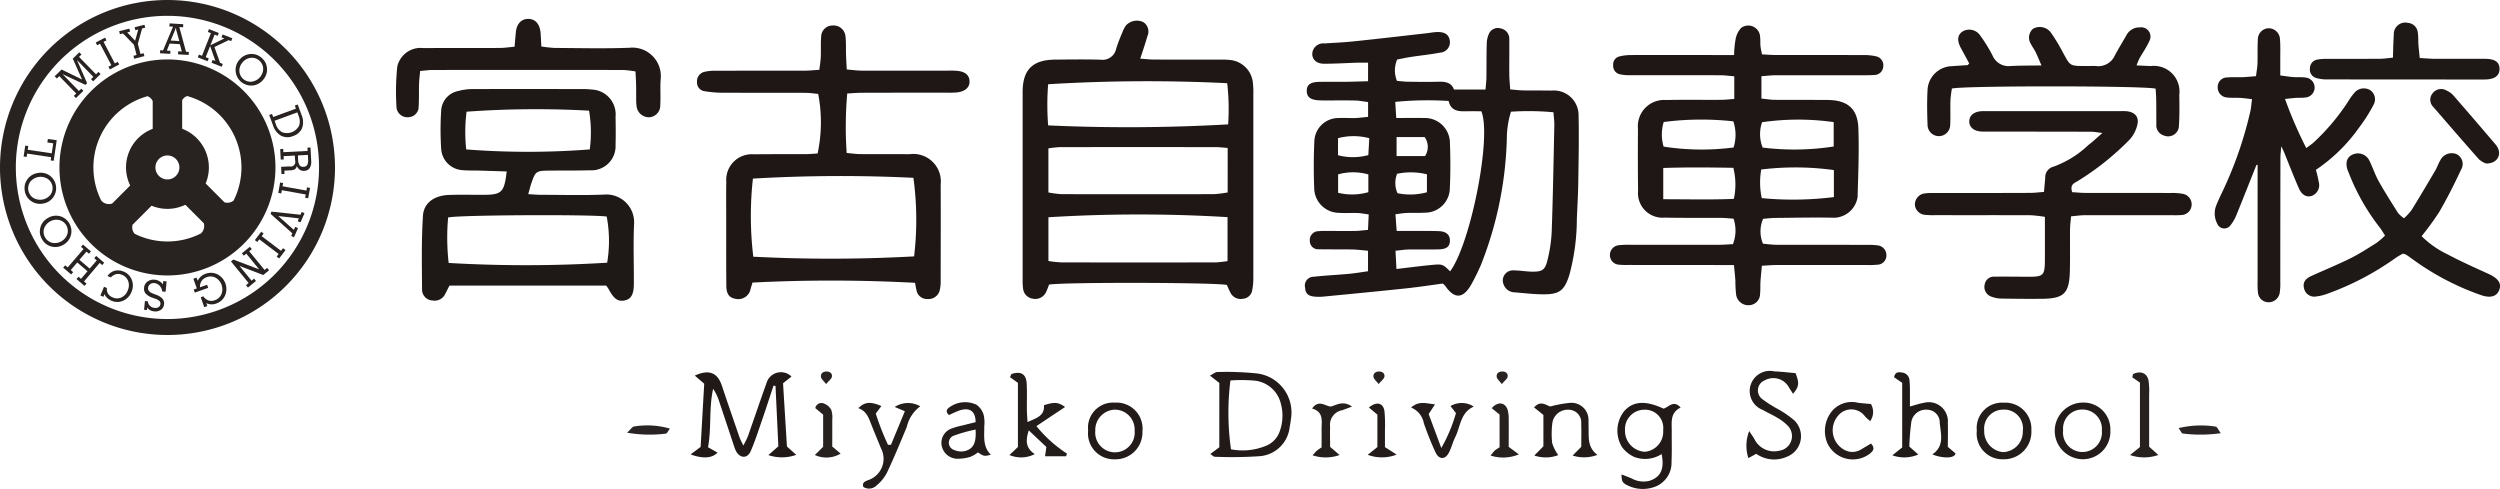 <svg xmlns="http://www.w3.org/2000/svg" xmlns:xlink="http://www.w3.org/1999/xlink" width="200" height="39.119" viewBox="0 0 200 39.119"><defs><clipPath id="a"><rect width="200" height="39.119" fill="none"/></clipPath></defs><g clip-path="url(#a)"><path d="M390.23,10.755a2.189,2.189,0,0,0-.014,1.7c.3.025.593.065.886.069.814.01,1.629.023,2.443,0,.552-.016,1.026.064,1.234.626H397.3c.029-.366.068-.656.072-.947.013-.9,0-1.809.027-2.712a1.945,1.945,0,0,1,.2-.856.782.782,0,0,1,.937-.369.836.836,0,0,1,.667.859c.013.934-.009,1.868,0,2.8,0,.381.044.761.073,1.212.4.033.723.077,1.044.082.754.014,1.508,0,2.262.014a1.98,1.98,0,0,1,2.164,2.036c.04,1.777,0,3.555-.026,5.333-.015.963-.072,1.926-.113,2.889a17.23,17.23,0,0,1-.593,4.465c-.4,1.29-.8,1.592-2.166,1.576-.751-.009-1.5-.1-2.251-.161a.943.943,0,0,1-.837-.6.813.813,0,0,1,.833-1.152c.48,0,.96.094,1.44.1.8.008,1.029-.126,1.221-.912a11.556,11.556,0,0,0,.342-2.317c.1-2.829.149-5.659.209-8.489.007-.322-.041-.644-.068-1.033a21.033,21.033,0,0,0-3.4-.045,7.317,7.317,0,0,0-.332,2.173,29.473,29.473,0,0,1-2.088,10.124c-.232.522-.482,1.04-.763,1.537-.647,1.143-1.349,1.166-2.082.09a1.482,1.482,0,0,0-.19-.175c-.96.127-1.968.282-2.982.389-2.186.232-4.375.44-6.564.653a3.789,3.789,0,0,1-.723,0c-.517-.05-.719-.257-.749-.727a.705.705,0,0,1,.708-.862c.928-.106,1.863-.145,2.793-.231.5-.047,1-.134,1.535-.208V26.045c-.459-.038-.841-.091-1.223-.1-.9-.016-1.81,0-2.714-.019a.655.655,0,0,1-.716-.659.7.7,0,0,1,.686-.787,4.646,4.646,0,0,1,.632-.018c.754,0,1.508.007,2.262,0,.325,0,.65-.05,1.071-.085.02-.422.037-.789.058-1.236-.341-.047-.6-.1-.859-.113-.512-.017-1.027.022-1.537-.015a2,2,0,0,1-1.961-1.887c-.054-1.293-.051-2.593.01-3.885a1.922,1.922,0,0,1,1.916-1.812c.451-.024.9.01,1.357,0,.323-.011.644-.058,1.024-.095V14.15c-.38-.048-.7-.115-1.017-.122-.753-.017-1.508-.005-2.262-.006-.211,0-.423,0-.633-.008-.7-.035-1-.267-.993-.777,0-.462.288-.686.96-.7.723-.018,1.448,0,2.172-.007.564-.006,1.128-.028,1.772-.045V11c-.313,0-.572-.007-.831,0-.9.028-1.808.088-2.712.083-.681,0-1.059-.489-.874-1.046a.89.89,0,0,1,.926-.578c.812-.048,1.625-.088,2.434-.173,1.916-.2,3.83-.425,5.745-.641.269-.031.537-.085.807-.095.62-.023.95.19,1.035.641a.834.834,0,0,1-.779,1.008c-.768.147-1.55.223-2.324.341-.383.059-.761.144-1.109.211M394.464,27.7c1.633-2.168,3.357-10.793,2.5-12.813-.347,0-.735-.007-1.122,0-.657.014-1.306.021-1.493-.824a26.624,26.624,0,0,0-4.269.074c.027.447.049.813.078,1.29.806,0,1.523-.018,2.239,0a2,2,0,0,1,2.055,1.972c.047,1.232.05,2.469-.008,3.7a1.979,1.979,0,0,1-1.939,1.9c-.51.032-1.024.005-1.535.024-.26.01-.518.061-.876.106l.1,1.334h1.1c.753,0,1.506-.012,2.259.013.615.02.908.3.9.775-.01.447-.257.665-.876.683-.812.024-1.626,0-2.439.012-.316.005-.631.06-1.039.1.028.532.05.96.076,1.459,1.012-.118,1.9-.236,2.795-.321s.9-.071,1.5.509m-1.856-7.763a5.409,5.409,0,0,0-2.388-.041,2,2,0,0,0,.033,1.553,5.038,5.038,0,0,0,2.355-.075Zm-4.687.011a4.42,4.42,0,0,0-2.418-.005v1.473a4.727,4.727,0,0,0,2.418-.049Zm2.258-2.991v1.519h2.281a1.357,1.357,0,0,0-.035-1.519ZM388,17.041a4.874,4.874,0,0,0-2.5,0v1.365a4.722,4.722,0,0,0,2.425-.011c.024-.419.047-.821.078-1.354" transform="translate(-278.459 -5.986)" fill="#1e1715"/><path d="M484.419,11.482V13.27c.395.038.714.094,1.034.1,1.417.011,2.834,0,4.251.011,1.589.014,2.408.682,2.468,2.246.07,1.832-.012,3.671-.059,5.507a1.948,1.948,0,0,1-1.844,1.669c-1.567-.034-3.135,0-4.7.015-.352,0-.7.047-1.018.07a2.557,2.557,0,0,0-.01,1.992c.345.028.726.085,1.107.086,2.412.009,4.824,0,7.235.008a4.871,4.871,0,0,1,.811.039.78.78,0,0,1,.722.79.734.734,0,0,1-.734.757,6.248,6.248,0,0,1-.812.026q-3.618,0-7.235,0c-.357,0-.713.033-1.18.056-.041.455-.087.861-.113,1.268-.021.331.005.665-.033.993a.9.9,0,0,1-.85.894A.983.983,0,0,1,482.4,29a9.761,9.761,0,0,1-.065-1.169c-.026-.378-.069-.755-.115-1.244h-1.151q-3.663,0-7.326-.006a5.957,5.957,0,0,1-.722-.023.764.764,0,0,1-.724-.768.787.787,0,0,1,.715-.789,6.767,6.767,0,0,1,.9-.033c2.352,0,4.7,0,7.055,0,.387,0,.774-.033,1.171-.052a2.98,2.98,0,0,0,.05-2.038c-.338-.023-.66-.061-.983-.063-1.507-.011-3.015.011-4.522-.022a1.964,1.964,0,0,1-2.132-2.147c-.022-1.657-.021-3.314-.01-4.97a2.1,2.1,0,0,1,2.234-2.292c1.477-.03,2.954-.005,4.431-.014.322,0,.644-.042,1.04-.07V11.489c-.4-.032-.755-.084-1.105-.085-2.382-.007-4.763,0-7.145-.005a3.815,3.815,0,0,1-.9-.07.691.691,0,0,1-.537-.741.65.65,0,0,1,.481-.686,3.9,3.9,0,0,1,.978-.115c2.351-.009,4.7,0,7.055,0h1.158a8.169,8.169,0,0,1,.115-1.232,1.843,1.843,0,0,1,.443-.932.946.946,0,0,1,1.523.714c.033.238.006.482.029.722.019.2.071.4.122.674.383.019.736.05,1.09.05,2.351,0,4.7,0,7.055.007a4.091,4.091,0,0,1,.982.1.723.723,0,0,1,.573.813.711.711,0,0,1-.719.679c-.27.023-.542.021-.813.021-2.352,0-4.7,0-7.055,0-.353,0-.705.047-1.164.079m-.008,7.462a5.916,5.916,0,0,0,.041,2.29,26.4,26.4,0,0,0,5.77-.083V18.99a22.592,22.592,0,0,0-5.811-.046m-7.84-.122v2.5c1.936,0,3.782.05,5.649-.028a5.413,5.413,0,0,0-.043-2.485c-1.868-.031-3.688-.051-5.606.013m13.636-3.669a20.231,20.231,0,0,0-5.73.009,2.9,2.9,0,0,0,.046,2.028,20.624,20.624,0,0,0,5.683-.086Zm-8.008,2.03a3.375,3.375,0,0,0-.023-2.092,23.4,23.4,0,0,0-5.567.053,3.407,3.407,0,0,0-.009,1.969,19.9,19.9,0,0,0,5.6.07" transform="translate(-343.504 -5.384)" fill="#1e1715"/><path d="M309.409,9.1c.439.029.76.069,1.082.07,1.779.007,3.559,0,5.338.007a5.561,5.561,0,0,1,.813.033,2.029,2.029,0,0,1,1.776,1.785,7.088,7.088,0,0,1,.039.993q0,7.324,0,14.647a4.993,4.993,0,0,1-.089.984.811.811,0,0,1-.741.688.916.916,0,0,1-.994-.47c-.115-.208-.2-.433-.293-.632-.741-.207-13.276-.234-14.231-.027a4.982,4.982,0,0,1-.25.628.953.953,0,0,1-1.069.49.9.9,0,0,1-.753-.8,4.534,4.534,0,0,1-.036-.721q0-7.5,0-15.009c0-1.789.8-2.575,2.607-2.591,1.206-.011,2.413-.028,3.619.006a1.115,1.115,0,0,0,1.262-.895,12.964,12.964,0,0,1,.482-1.267,2.434,2.434,0,0,1,.283-.562,1.183,1.183,0,0,1,1.4-.28.885.885,0,0,1,.331,1.114c-.161.572-.358,1.133-.575,1.809m6.983,12.677a118.321,118.321,0,0,0-14.329.009v3.5a9.794,9.794,0,0,0,1.025.112q6.188.011,12.375,0a8.6,8.6,0,0,0,.929-.106Zm.011-5.535c-.4-.029-.665-.066-.932-.066q-6.244-.005-12.487,0a8.524,8.524,0,0,0-.923.1v3.526a8.134,8.134,0,0,0,1.025.136q6.107.012,12.216,0a9.346,9.346,0,0,0,1.1-.136Zm-.036-5.18a130.569,130.569,0,0,0-14.326.083,21.005,21.005,0,0,0,0,3.293,141.537,141.537,0,0,0,14.4-.082,18.218,18.218,0,0,0-.075-3.295" transform="translate(-218.19 -4.406)" fill="#1e1715"/><path d="M221.927,28.053a125.6,125.6,0,0,0-13-.02c-.043.142-.092.31-.145.477a1,1,0,0,1-1.192.828c-.514-.082-.75-.374-.756-1.049-.015-1.747-.007-3.5-.008-5.243,0-1.025-.014-2.049.006-3.074a2.046,2.046,0,0,1,2.2-2.2c1.387-.019,2.774-.006,4.161-.014.326,0,.651-.035.943-.051a11.928,11.928,0,0,0,.047-4.765c-.311-.028-.66-.086-1.01-.087-2.261-.008-4.523,0-6.785-.01a8.794,8.794,0,0,1-1.256-.116.7.7,0,0,1-.642-.748.767.767,0,0,1,.6-.807,3.544,3.544,0,0,1,.894-.087c2.382-.007,4.764,0,7.147-.007.355,0,.709-.04,1.144-.067.044-.378.1-.7.115-1.014.022-.542-.012-1.087.031-1.626a.908.908,0,0,1,.935-.905.949.949,0,0,1,1.008.843c.062.506.031,1.022.048,1.534.012.354.036.707.058,1.141.446.036.826.092,1.206.093,2.261.008,4.523,0,6.785,0,.271,0,.544-.01.814.014.66.058.991.333,1.016.817.026.5-.343.839-1.025.914a6.651,6.651,0,0,1-.723.018c-2.292,0-4.583,0-6.875.008-.356,0-.712.034-1.161.058a30.362,30.362,0,0,0-.044,4.758c.416.037.737.086,1.057.089,1.327.01,2.654,0,3.98.008a2.2,2.2,0,0,1,2.482,2.427c.015,2.561,0,5.123,0,7.684a3.085,3.085,0,0,1-.062.717.924.924,0,0,1-.984.758.848.848,0,0,1-.892-.729c-.049-.172-.07-.352-.112-.567m-.132-8.4a120.317,120.317,0,0,0-12.838.063,27.051,27.051,0,0,0,.03,6.248,121.047,121.047,0,0,0,12.863-.025,24.621,24.621,0,0,0-.055-6.286" transform="translate(-148.728 -5.428)" fill="#1e1715"/><path d="M132.255,34.525c.4.021.716.052,1.034.053,1.688,0,3.378.052,5.062-.02a2.22,2.22,0,0,1,2.377,2.338c-.073,1.593-.011,3.191-.018,4.787,0,.875-.222,1.243-.759,1.35-.521.1-.848-.137-1.263-.919a3.115,3.115,0,0,0-.193-.273H125.957c-.112.22-.215.431-.325.638a.94.94,0,0,1-1.038.552.872.872,0,0,1-.828-.828c-.013-1.984-.057-3.974.072-5.951.068-1.044.922-1.618,2.052-1.662.9-.035,1.808-.009,2.712-.011,1.55,0,1.734-.175,1.934-1.87-.749-.024-1.492-.049-2.236-.07-.422-.012-.846.006-1.265-.031a1.816,1.816,0,0,1-1.736-1.659,23.505,23.505,0,0,1,0-3.157,1.685,1.685,0,0,1,1.355-1.517,4.374,4.374,0,0,1,1.16-.155c2.984-.011,5.967-.006,8.951,0a4.018,4.018,0,0,1,.54.036,1.986,1.986,0,0,1,1.941,2.168c.012.753.022,1.506,0,2.258a1.934,1.934,0,0,1-2.053,2.034c-1.085.03-2.17.015-3.254.026-1.041.01-1.1.053-1.429,1.008-.086.25-.145.508-.249.875m6.276,1.793c-1.022-.177-11.9-.134-12.686.074a18.037,18.037,0,0,0,.043,3.637,106.165,106.165,0,0,0,12.68-.02,10.452,10.452,0,0,0-.037-3.69M127.3,30.946a63.91,63.91,0,0,0,9.883,0,10.508,10.508,0,0,0-.056-3.1,77.273,77.273,0,0,0-9.8.083,12.959,12.959,0,0,0-.029,3.013" transform="translate(-90.001 -18.993)" fill="#1e1816"/><path d="M574.32,39.073c.36.021.713.058,1.065.059,2.292.006,4.584,0,6.876.007a4.313,4.313,0,0,1,.9.064.856.856,0,0,1,.728.9.846.846,0,0,1-.827.8,6.519,6.519,0,0,1-.723.012c-2.323,0-4.644,0-6.967,0-.351,0-.7.055-1.127.09-.033.39-.081.71-.084,1.031-.012,1.115.014,2.23-.014,3.345-.047,1.809-.466,2.209-2.286,2.224-1.056.008-2.111,0-3.166-.019a2.294,2.294,0,0,1-.872-.172.817.817,0,0,1-.487-.969.741.741,0,0,1,.788-.612c.844-.008,1.688,0,2.533.008,1.419.008,1.488-.056,1.493-1.462,0-1.08,0-2.159,0-3.33a10.777,10.777,0,0,0-1.133-.131c-2.533-.01-5.067,0-7.6-.006a6.869,6.869,0,0,1-.9-.029.885.885,0,0,1-.766-.77.9.9,0,0,1,.7-.927,4.246,4.246,0,0,1,.811-.044c2.563,0,5.127,0,7.69-.011.352,0,.7-.046,1.125-.075.036-.425.07-.776.1-1.128a.872.872,0,0,1,.641-.889,7.962,7.962,0,0,0,2.815-1.742c.336-.247.637-.543,1.118-.958-.42-.048-.663-.1-.9-.1q-4.071-.011-8.142-.009c-.241,0-.484.008-.723-.014-.566-.054-.9-.377-.887-.826s.369-.742.931-.792c.12-.011.241-.009.362-.009h10.857a4.159,4.159,0,0,1,.452.011c.659.071,1.006.47.84,1.1a2.651,2.651,0,0,1-.618,1.174,21.8,21.8,0,0,1-4.159,3.318c-.286.172-.628.278-.431.878" transform="translate(-408.558 -23.7)" fill="#1e1715"/><path d="M653.073,19.207c-.533,1.339-1.061,2.68-1.606,4.015a3.138,3.138,0,0,1-.446.782.612.612,0,0,1-1.1-.118,1.739,1.739,0,0,1-.042-1.489c.166-.419.366-.826.56-1.234a30.925,30.925,0,0,0,2.14-6.225c.068-.286.083-.585.137-.985-.348-.04-.632-.086-.918-.1-.361-.021-.726.011-1.083-.034a.8.8,0,0,1-.742-.864.751.751,0,0,1,.76-.74c.419-.038.844-.007,1.265-.022.322-.012.644-.049,1.038-.08.046-.388.107-.706.118-1.025.021-.632-.012-1.267.028-1.9a.894.894,0,0,1,.835-.908.912.912,0,0,1,.937.9c.045.539.02,1.083.023,1.626,0,.386,0,.771,0,1.25.414.054.727.107,1.042.131.33.025.667-.011.992.039a.8.8,0,0,1-.038,1.594c-.237.036-.482.013-.722.029-.26.017-.519.049-.894.087a33.007,33.007,0,0,0,1.7,3.93c.272-.207.47-.332.636-.491a17.392,17.392,0,0,0,2.722-3.248,4.642,4.642,0,0,1,.531-.728.987.987,0,0,1,1.239-.159.89.89,0,0,1,.271,1.131,13.019,13.019,0,0,1-1.206,1.9,13.291,13.291,0,0,1-3.423,3.336,9.269,9.269,0,0,1,.228.974.918.918,0,0,1-.554,1.109c-.414.136-.8-.059-1.046-.625-.411-.937-.777-1.894-1.164-2.843-.044-.109-.1-.213-.236-.5-.031.413-.065.656-.066.9q-.009,4.971-.011,9.942a4.84,4.84,0,0,1-.049.9.9.9,0,0,1-.9.736.847.847,0,0,1-.838-.793,5.461,5.461,0,0,1-.028-.812q0-4.293,0-8.586v-.8l-.1,0" transform="translate(-472.555 -6.02)" fill="#1e1716"/><path d="M568.691,10.838c-.2-.379-.426-.794-.652-1.208-.339-.621-.292-1.076.143-1.352a1.052,1.052,0,0,1,1.37.3,12.4,12.4,0,0,1,1,1.61,1.394,1.394,0,0,0,1.433.866c.773-.044,1.549-.033,2.493-.049-.206-.468-.333-.787-.484-1.095-.106-.216-.262-.407-.363-.624a.931.931,0,0,1,.181-1.221,1.111,1.111,0,0,1,1.388.27,13.365,13.365,0,0,1,.9,1.461c.738,1.346.549,1.244,2.165,1.255.181,0,.363-.016.542,0a1.455,1.455,0,0,0,1.545-.857c.282-.531.6-1.042.9-1.567a1.175,1.175,0,0,1,1.1-.666.742.742,0,0,1,.75,1.1c-.218.492-.537.939-.8,1.411a5.618,5.618,0,0,0-.218.53c.444.02.79.04,1.136.052a2.051,2.051,0,0,1,2.283,2.3c.013.813.024,1.629-.028,2.439a.866.866,0,0,1-1.209.816.852.852,0,0,1-.6-.9c-.005-.633,0-1.265-.01-1.9,0-.324-.031-.648-.045-.945-.822-.238-15.371-.25-16.3-.009a8.909,8.909,0,0,0-.115.911c-.021.662.013,1.327-.021,1.988a.906.906,0,0,1-1.812,0c-.034-.963-.054-1.93.006-2.89a2,2,0,0,1,1.945-1.8c.417-.034.835-.054,1.252-.085.022,0,.04-.04.134-.14" transform="translate(-411.159 -5.77)" fill="#1e1715"/><path d="M683.818,50.127a4.814,4.814,0,0,0,.614-.664c.648-1.047,1.275-2.108,1.9-3.17.152-.259.24-.555.4-.812a1.017,1.017,0,0,1,1.3-.492.873.873,0,0,1,.358,1.245c-.532,1.143-1.1,2.272-1.735,3.365a22.215,22.215,0,0,1-1.419,1.952A7.587,7.587,0,0,0,687.3,53c1.062.566,2.166,1.056,3.262,1.556.813.37,1.1.774.873,1.327-.2.495-.712.653-1.493.366a21.014,21.014,0,0,1-5.353-2.8q-.29-.215-.589-.418a1.32,1.32,0,0,0-.261-.083,6.662,6.662,0,0,0-.625.374,22.325,22.325,0,0,1-5.348,2.808,3.814,3.814,0,0,1-.959.244.834.834,0,0,1-.97-.623c-.123-.434.044-.768.544-1,1.041-.477,2.1-.905,3.13-1.413.727-.36,1.412-.806,2.1-1.237a6.316,6.316,0,0,0,.7-.6c-.174-.265-.285-.474-.432-.654a17.2,17.2,0,0,1-2.483-4.39c-.034-.084-.072-.167-.1-.253-.177-.587-.008-1.021.464-1.2a1.014,1.014,0,0,1,1.3.508c.266.54.452,1.122.744,1.645.484.865,1.019,1.7,1.548,2.541a2.6,2.6,0,0,0,.467.418" transform="translate(-491.507 -32.657)" fill="#1e1816"/><path d="M118.108,9.7c-.034.381-.077.7-.086,1.022-.019.6.005,1.207-.033,1.807a.836.836,0,0,1-.758.864.885.885,0,0,1-1.009-.708,19.3,19.3,0,0,1,.056-3.33,1.908,1.908,0,0,1,2.105-1.485c2.02-.017,4.041,0,6.061-.012.382,0,.763-.058,1.217-.1.037-.424.068-.774.1-1.124.057-.677.409-1.083.958-1.1.58-.022.969.4,1.025,1.13.025.327.036.655.059,1.076a10.356,10.356,0,0,0,1.078.117c1.99.011,3.982.062,5.97-.014a2.279,2.279,0,0,1,2.5,2.516c-.053.689.011,1.387-.034,2.078a.937.937,0,0,1-.887.967,1,1,0,0,1-1.015-.95,3.925,3.925,0,0,1-.024-.541c0-.392,0-.783-.008-1.175-.007-.3-.028-.6-.048-1a8.216,8.216,0,0,0-.972-.117q-7.644-.011-15.289,0c-.294,0-.587.048-.959.08" transform="translate(-84.496 -4.022)" fill="#1f1816"/><path d="M686.433,9.489c.5.026.854.06,1.211.062,1.326.005,2.652-.006,3.977,0,.82,0,1.178.249,1.193.784.016.568-.394.871-1.215.872q-6.283,0-12.565-.008a3.054,3.054,0,0,1-.887-.113.7.7,0,0,1-.5-.769.712.712,0,0,1,.59-.705,3.971,3.971,0,0,1,.808-.055c1.386-.005,2.773,0,4.159-.007.321,0,.643-.052,1.082-.09.024-.655.028-1.245.07-1.833a.921.921,0,0,1,1.14-.949.848.848,0,0,1,.777.76c.053.324.03.66.054.99s.063.639.107,1.062" transform="translate(-492.852 -4.846)" fill="#1e1816"/><path d="M203.691,110.143l-.749-.645c1.137-.525,1.816-.24,2.164.8.458,1.37.93,2.737,1.4,4.1.066.192.167.371.314.695a7.172,7.172,0,0,0,.362-.72c.511-1.448,1-2.9,1.52-4.348a1.2,1.2,0,0,1,1.975-.452l-.675.537c.1,1.658.207,3.364.312,5.061l.743.665a3.37,3.37,0,0,1-2.231.02l.8-.7c-.074-1.567-.151-3.2-.227-4.833l-.159-.023c-.3.9-.592,1.808-.9,2.707-.3.853-.566,1.719-.93,2.543-.266.6-.842.575-1.164,0a2.44,2.44,0,0,1-.166-.419c-.391-1.171-.777-2.343-1.17-3.513a4.138,4.138,0,0,0-.5-1.066c-.351,1.557-.122,3.135-.41,4.675l.758.43c-.414.451-1.163.509-2.15.145l.8-.6c.094-1.66.193-3.392.287-5.052" transform="translate(-147.358 -79.449)" fill="#201918"/><path d="M355.711,110.018l-.748-.589c.259-.13.428-.288.595-.286a24.353,24.353,0,0,1,3.155.112,3.146,3.146,0,0,1,2.73,3.635c-.023.209-.058.418-.1.625a2.614,2.614,0,0,1-2.387,2.36,32.637,32.637,0,0,1-3.61.047c-.095,0-.189-.112-.357-.219l.72-.539Zm.888-.2a20.78,20.78,0,0,0,.045,5.507,4.884,4.884,0,0,0,2.73-.252,1.917,1.917,0,0,0,1.169-1.184,3.666,3.666,0,0,0,.088-2.222,2.419,2.419,0,0,0-2.025-1.828,12.016,12.016,0,0,0-2.006-.021" transform="translate(-258.165 -79.381)" fill="#211a19"/><path d="M717.408,32.081a1.811,1.811,0,0,1-.554-.333c-1.234-1.389-2.45-2.8-3.662-4.2a.8.8,0,0,1-.048-1.075.852.852,0,0,1,1.125-.223,1.589,1.589,0,0,1,.51.356q1.712,1.965,3.4,3.952a1.286,1.286,0,0,1,.229.384c.219.6-.21,1.172-1,1.142" transform="translate(-518.538 -19.005)" fill="#1f1816"/><path d="M474.811,123.917c.368.146.6.233.823.329a1.951,1.951,0,0,0,1.4.188c.911-.29,1.227-.944.987-2.143a2.452,2.452,0,0,1-2.223.218,2.62,2.62,0,0,1-.95-.78,2.522,2.522,0,0,1,.177-2.873c.713-.807,1.706-.871,3.148-.2.417-.108.792-.735,1.368-.084-.86.417-.705,1.177-.712,1.882-.007.812.02,1.626-.017,2.437a2.049,2.049,0,0,1-1.2,1.963,2.757,2.757,0,0,1-2.516-.166.66.66,0,0,1-.232-.265,2.09,2.09,0,0,1-.051-.507m3.33-3.538a1.458,1.458,0,0,0-1.507-1.636,1.552,1.552,0,0,0-1.546,1.642,1.677,1.677,0,0,0,1.591,1.723,1.61,1.61,0,0,0,1.462-1.728" transform="translate(-345.09 -85.965)" fill="#211a19"/><path d="M516.282,109.081c.311.8.286,1.088-.2,1.655-.116-.182-.226-.338-.32-.5a1.417,1.417,0,0,0-1.93-.583.868.868,0,0,0-.241,1.485,10.019,10.019,0,0,0,1.285.822,7.563,7.563,0,0,1,1.322.918,1.76,1.76,0,0,1-.624,2.9,2.483,2.483,0,0,1-2.433-.242l-.633.344a3.236,3.236,0,0,1,.066-2.164c.208.319.334.486.432.668a1.746,1.746,0,0,0,1.967.907,1.183,1.183,0,0,0,.67-2.017,3.657,3.657,0,0,0-.859-.645c-.358-.22-.751-.383-1.113-.6a1.613,1.613,0,0,1,.921-3.085c.563.021,1.124.091,1.686.139" transform="translate(-372.639 -79.232)" fill="#211b19"/><path d="M300.662,116.049H298.98l.108-.74-1.41-1.331c-.255.8-.27,1.4.479,1.9a2.383,2.383,0,0,1-2.025.074l.678-.642v-5.128l-.632-.46c.057-.111.08-.235.137-.254.718-.242,1.145,0,1.192.719s.011,1.443.021,2.165c0,.287.03.573.052.962.716-.322,1.38-.491,1.314-1.347.839-.271,1.149-.247,1.69.142l-2.294,1.529a10.42,10.42,0,0,0,2.446,2.2l-.073.209" transform="translate(-215.377 -79.55)" fill="#221c1b"/><path d="M555.935,110.052l-.648-.447c.077-.433.353-.427.629-.377a.658.658,0,0,1,.6.589,8.863,8.863,0,0,1,.036.9c.005.382,0,.765,0,1.228.444-.119.751-.233,1.068-.281a1.532,1.532,0,0,1,1.965,1.612c.022.629,0,1.26,0,1.9l.609.514c-.024.4-.953.441-1.848.088.984-.667.682-1.62.593-2.509a1.025,1.025,0,0,0-1-1.068,1.19,1.19,0,0,0-1.267.932,18.53,18.53,0,0,0-.167,2.016l.717.636a2.812,2.812,0,0,1-2.075.065l.788-.628Z" transform="translate(-403.759 -79.425)" fill="#201a18"/><path d="M256.763,118.48a2.822,2.822,0,0,0-1.074,1.646c-.51,1.223-1.017,2.45-1.581,3.648a3.277,3.277,0,0,1-.837,1.033.853.853,0,0,1-1.062.116c-.1-.364.128-.432.36-.533a1.8,1.8,0,0,0,1.056-2.555c-.259-.643-.533-1.28-.783-1.926-.207-.536-.4-1.07-1.027-1.284.494-.506.976-.547,1.842-.172l-.45.6a20.371,20.371,0,0,0,.978,2.5l.239,0,1.11-2.684-.811-.342a1.952,1.952,0,0,1,2.04-.054" transform="translate(-183.146 -85.97)" fill="#221c1a"/><path d="M450.028,118.553c.531-.6.954-.178,1.3-.079a9.529,9.529,0,0,1,1.567-.289,1.365,1.365,0,0,1,1.49,1.452c.011.181,0,.362.009.542.018.767-.1,1.569.706,2.166a3.01,3.01,0,0,1-1.983.054l.69-.7c0-.585.021-1.217-.005-1.847a1.016,1.016,0,0,0-1.031-1.119,1.245,1.245,0,0,0-1.275,1.043,7,7,0,0,0-.017,1.622,3.469,3.469,0,0,0,.485.967,2.777,2.777,0,0,1-1.912.029l.727-.735v-2.508l-.745-.6" transform="translate(-327.306 -85.955)" fill="#221b1a"/><path d="M280.12,122.19c-.539.133-.539.133-1.033-.188a2.513,2.513,0,0,1-.607.356,3.416,3.416,0,0,1-1.139.15,1.3,1.3,0,0,1-1.164-1.091,1.215,1.215,0,0,1,.837-1.336,6.06,6.06,0,0,1,.866-.242c.345-.089.692-.173,1.019-.255,0-.87-.463-1.2-1.272-.942a8.228,8.228,0,0,0-.856.376c-.325-.294-.148-.5.047-.632a2.133,2.133,0,0,1,2.143-.2,1.486,1.486,0,0,1,.587.831,2.766,2.766,0,0,1,.045.893c.012.794-.142,1.619.529,2.284m-1.222-2.018a11.992,11.992,0,0,0-1.7.473.605.605,0,0,0-.008,1.163,1.349,1.349,0,0,0,.927.063c.634-.206.84-.672.779-1.7" transform="translate(-200.851 -85.811)" fill="#231c1b"/><path d="M605.008,118.1a2.139,2.139,0,0,1,2.219,2.215,2.2,2.2,0,0,1-2.237,2.318,2.267,2.267,0,0,1,.018-4.533m1.538,2.273a1.553,1.553,0,0,0-1.572-1.716,1.52,1.52,0,0,0-1.525,1.654,1.558,1.558,0,1,0,3.1.061" transform="translate(-438.399 -85.894)" fill="#231c1b"/><path d="M319.229,120.369a2.008,2.008,0,0,1,2.141-2.248,2.079,2.079,0,0,1,2.2,2.3,2.148,2.148,0,0,1-2.214,2.233,2.072,2.072,0,0,1-2.131-2.281m3.721-.026a1.585,1.585,0,0,0-1.627-1.663,1.627,1.627,0,0,0-1.52,1.692,1.581,1.581,0,1,0,3.147-.028" transform="translate(-232.176 -85.91)" fill="#221b1a"/><path d="M582.087,118.133a2.09,2.09,0,0,1,2.207,2.214,2.189,2.189,0,0,1-2.25,2.312,2.055,2.055,0,0,1-2.113-2.29,2.025,2.025,0,0,1,2.156-2.235m1.528,2.227a1.5,1.5,0,0,0-1.593-1.672,1.52,1.52,0,0,0-1.5,1.674,1.668,1.668,0,0,0,1.505,1.725,1.637,1.637,0,0,0,1.583-1.728" transform="translate(-421.785 -85.918)" fill="#221c1a"/><path d="M416.377,121.826a12.474,12.474,0,0,0,1.171-2.792l-.436-.564a1.757,1.757,0,0,1,1.861.043c-1.081.483-1.055,1.588-1.48,2.437-.2.4-.3.851-.51,1.248-.295.568-.79.569-1.066-.018a24.273,24.273,0,0,1-.938-2.339,1.661,1.661,0,0,0-1.022-1.251c.64-.57,1.21-.324,1.915-.258l-.507.776,1.011,2.717" transform="translate(-301.072 -85.984)" fill="#231c1b"/><path d="M539.063,121.317c.35.381.159.585-.046.774a2.249,2.249,0,0,1-3.435-.776,2.516,2.516,0,0,1,.333-2.56,2.073,2.073,0,0,1,2.111-.7c.322.044.648.062,1.031.1A1.262,1.262,0,0,1,539,119.52a4.5,4.5,0,0,1-.408-.362,1.356,1.356,0,0,0-2.171-.056,1.783,1.783,0,0,0,.564,2.749,1.325,1.325,0,0,0,1.293-.067c.252-.152.505-.3.787-.468" transform="translate(-389.382 -85.834)" fill="#231c1b"/><path d="M625.677,110.081l-.613-.427c.038-.121.042-.253.093-.275.619-.266,1.112-.043,1.216.579a6.687,6.687,0,0,1,.04,1.078c0,1.409,0,2.818,0,4.173l.737.659a3.429,3.429,0,0,1-2.262.005l.789-.639Z" transform="translate(-454.482 -79.471)" fill="#26201f"/><path d="M384.918,118.745c.53-.729,1-.217,1.483-.154.47-.108.976-.516,1.712,0-.371.139-.574.216-.777.29a1.183,1.183,0,0,0-.975,1.325c-.018.539,0,1.078,0,1.608l.758.653a3.317,3.317,0,0,1-2.158.023c.161-.179.244-.287.343-.376a3.938,3.938,0,0,1,.374-.254c0-.444.007-.922,0-1.4-.012-.672.211-1.43-.755-1.713" transform="translate(-279.952 -86.065)" fill="#241e1d"/><path d="M438.744,121.847l.812.6a3.269,3.269,0,0,1-2.262.095,3.711,3.711,0,0,1,.328-.4,3.473,3.473,0,0,1,.389-.26v-2.62l-.627-.512c.491-.557,1.081-.482,1.278.151a2.883,2.883,0,0,1,.079.8c.01.719,0,1.438,0,2.14" transform="translate(-318.045 -86.097)" fill="#26201f"/><path d="M240.448,121.73l.665.564a2.2,2.2,0,0,1-2.058.11l.662-.656v-2.571l-.629-.525a.5.5,0,0,1,.726-.349,1.085,1.085,0,0,1,.557.5,2.042,2.042,0,0,1,.074.8c.008.72,0,1.441,0,2.122" transform="translate(-173.865 -86.005)" fill="#272120"/><path d="M402.014,121.9v-2.6l-.678-.57c.617-.512,1.151-.377,1.245.3a11.937,11.937,0,0,1,.038,1.526c0,.448,0,.9,0,1.343l.932.6a3.244,3.244,0,0,1-2.312.013l.774-.618" transform="translate(-291.823 -86.129)" fill="#231c1b"/><path d="M642.506,125.443a11.44,11.44,0,0,1-3.044.027c-.092-.012-.16-.2-.328-.433a7.557,7.557,0,0,1,2.972-.119c.1.008.185.233.4.525" transform="translate(-464.843 -90.788)" fill="#2a2524"/><path d="M183.948,125.4c.3-.276.428-.494.562-.5a6.452,6.452,0,0,1,2.873.172c-.161.205-.236.394-.328.4a10.573,10.573,0,0,1-3.107-.076" transform="translate(-133.786 -90.781)" fill="#292423"/><path d="M439.47,109.984c-.195-.253-.375-.387-.406-.549-.053-.277.137-.444.418-.455s.5.148.455.417c-.031.182-.254.332-.467.587" transform="translate(-319.325 -79.261)" fill="#282321"/><path d="M403.326,109.984c-.195-.253-.375-.387-.406-.549-.053-.277.137-.444.418-.455s.5.148.455.417c-.031.182-.254.332-.467.587" transform="translate(-293.038 -79.261)" fill="#282321"/><path d="M241.238,109.984c-.195-.253-.376-.387-.406-.549-.053-.277.137-.444.418-.455s.5.148.455.417c-.031.182-.254.332-.467.587" transform="translate(-175.151 -79.261)" fill="#282321"/><path d="M13.4,0a13.4,13.4,0,1,0,13.4,13.4A13.411,13.411,0,0,0,13.4,0m0,25.523A12.128,12.128,0,1,1,25.523,13.4,12.141,12.141,0,0,1,13.4,25.523" fill="#282321"/><path d="M34.72,26.08a8.64,8.64,0,1,0-8.64,8.64,8.65,8.65,0,0,0,8.64-8.64M32,26.08a5.885,5.885,0,0,1-.627,2.647.769.769,0,0,1-.733.14L29.136,27.36a3.308,3.308,0,0,0-1.879-4.374V20.7a.739.739,0,0,1,.4-.333A5.932,5.932,0,0,1,32,26.08m-6.882,0a.959.959,0,1,1,.959.959.96.96,0,0,1-.959-.959m-.633-5.7a.746.746,0,0,1,.415.392v2.218a3.3,3.3,0,0,0-1.8,4.534l-1.442,1.442a.8.8,0,0,1-.878-.244,5.916,5.916,0,0,1,3.708-8.343M23.462,31.391a.775.775,0,0,1-.171-.731l1.52-1.52a3.287,3.287,0,0,0,2.7-.076l1.477,1.477a.8.8,0,0,1-.233.82,5.9,5.9,0,0,1-5.293.029" transform="translate(-12.684 -12.684)" fill="#282321"/><path d="M16.421,17.255l1.355,1.392-.193.188.169.173.595-.579-.169-.173-.188.183L16.68,17.093l1.831.859.136-.133-.811-1.852,1.311,1.346-.187.182.169.173.595-.579-.169-.173-.2.19L18,15.714l.195-.19-.171-.176-.523.509.744,1.668-1.638-.8-.555.54.171.176Z" transform="translate(-11.678 -11.163)" fill="#282321"/><path d="M28.417,11.527l.907,1.718-.232.122.113.214.746-.394-.113-.214L29.6,13.1,28.7,11.379l.233-.123-.115-.217-.746.394.115.217Z" transform="translate(-20.416 -8.029)" fill="#282321"/><path d="M35.254,7.953l.881.909.209.817-.249.064.06.235.812-.208-.06-.235-.252.065-.208-.816.338-1.223.249-.064-.061-.238-.785.2.061.238.231-.059-.253.9-.632-.669.233-.06-.061-.238-.817.209.061.238Z" transform="translate(-25.418 -5.28)" fill="#282321"/><path d="M47.779,9.055l-.289-.017.224-.564.82.049.155.587L48.4,9.093l-.015.242.852.051.015-.242-.226-.013L48.49,7.152l.3.018.015-.245-1.094-.066-.015.245.292.017-.8,1.9-.228-.014-.014.242.819.049Zm.362-1.65.041-.115.028-.1q0,.036.015.09a.81.81,0,0,0,.024.106l0,.023.239.863L47.8,8.233Z" transform="translate(-34.144 -4.989)" fill="#282321"/><path d="M58.922,10.879l-.245-.1.351-.889.425,1.2L59.229,11l-.089.225.818.323.089-.225-.22-.087-.455-1.268,1.142-.55.2.081.09-.228-.775-.307-.09.228.228.09-1.117.545.337-.853.245.1.09-.228-.785-.31-.09.228.244.1-.714,1.807-.244-.1-.089.225.785.31Z" transform="translate(-42.219 -6.207)" fill="#282321"/><path d="M70.47,18.363a1.246,1.246,0,0,0,.852-.452,1.308,1.308,0,0,0,.283-.528,1.239,1.239,0,0,0,0-.585,1.3,1.3,0,0,0-.056-.183,1.141,1.141,0,0,0-.088-.171,1.29,1.29,0,0,0-.26-.3,1.18,1.18,0,0,0-.906-.3,1.238,1.238,0,0,0-.856.45,1.221,1.221,0,0,0-.312.915,1.25,1.25,0,0,0,1.339,1.153m-.781-1.856a.967.967,0,0,1,.659-.359.864.864,0,0,1,.671.217.873.873,0,0,1,.318.633,1.065,1.065,0,0,1-.916,1.059.9.9,0,0,1-.99-.848.973.973,0,0,1,.258-.7" transform="translate(-50.277 -11.521)" fill="#282321"/><path d="M79.918,33.151a1.135,1.135,0,0,0,.962.024,1.151,1.151,0,0,0,.722-.643,1.452,1.452,0,0,0-.048-1.046l-.307-.834-.23.085.091.246-1.823.671-.091-.246-.227.084.307.834a1.435,1.435,0,0,0,.646.826m1.3-1.87.1.281a1.087,1.087,0,0,1,.029.806,1.1,1.1,0,0,1-1.35.5,1.074,1.074,0,0,1-.5-.634l-.1-.281Z" transform="translate(-57.431 -22.293)" fill="#282321"/><path d="M82.456,43.649l-.014-.262L82.2,43.4l.044.842.242-.013-.014-.263.9-.047.02.388a.371.371,0,0,1-.45.478l-.668.035.03.581.242-.013-.014-.264.473-.025a.785.785,0,0,0,.376-.085.454.454,0,0,0,.148-.257.778.778,0,0,0,.25.308.574.574,0,0,0,.335.075.534.534,0,0,0,.449-.224,1.017,1.017,0,0,0,.116-.615l-.054-1.029-.245.013.014.262Zm1.975.558a.838.838,0,0,1-.068.46.345.345,0,0,1-.3.15.338.338,0,0,1-.309-.122.826.826,0,0,1-.119-.447l-.018-.342.8-.041Z" transform="translate(-59.785 -31.473)" fill="#282321"/><path d="M83.886,54.191l-1.912-.345.047-.258-.238-.043-.15.83.238.043.047-.26,1.912.344-.047.26.241.044.15-.83-.241-.043Z" transform="translate(-59.371 -38.944)" fill="#282321"/><path d="M81.768,62.348,79.442,62.1l-.076.174,1.745,1.563-.094.214.225.1.321-.731-.225-.1-.105.24-1.248-1.108,1.652.188-.1.22.225.1.322-.732-.224-.1Z" transform="translate(-57.723 -45.169)" fill="#282321"/><path d="M76.858,69.508,75.31,68.335l.158-.209-.193-.146-.509.672.193.146.16-.21,1.549,1.173-.159.21.2.148.509-.673-.2-.148Z" transform="translate(-54.377 -49.442)" fill="#282321"/><path d="M70.449,74.245l-1.23-1.5.207-.169-.153-.187-.641.524.153.187.2-.165,1.03,1.259-2.069-.785-.186.152,1.414,1.729-.211.172.155.19.644-.527-.155-.19-.2.165-.965-1.18,1.9.729.466-.381-.155-.19Z" transform="translate(-49.283 -52.646)" fill="#282321"/><path d="M58.657,80.16a1.182,1.182,0,0,0-.957-.046,1.072,1.072,0,0,0-.367.212,1.123,1.123,0,0,0-.262.346l-.09-.254-.256.091.275.776-.249.088.088.247,1.073-.381-.088-.247-.568.2a.821.821,0,0,1,.124-.5.8.8,0,0,1,.413-.307.858.858,0,0,1,.709.043,1.064,1.064,0,0,1,.466,1.323.863.863,0,0,1-.521.475.777.777,0,0,1-.511.021.876.876,0,0,1-.415-.329l-.206.073.281.792.248-.086-.084-.236a1.013,1.013,0,0,0,.782.035,1.177,1.177,0,0,0,.715-.637,1.325,1.325,0,0,0-.6-1.7" transform="translate(-41.256 -58.21)" fill="#282321"/><path d="M43.76,82.422a.78.78,0,0,0-.275-.256.873.873,0,0,0-.371-.124.811.811,0,0,0-.586.149.664.664,0,0,0-.277.492.609.609,0,0,0,.135.476,1.347,1.347,0,0,0,.576.337l.186.067a.846.846,0,0,1,.338.189.288.288,0,0,1,.075.235.328.328,0,0,1-.146.245.461.461,0,0,1-.307.067.641.641,0,0,1-.376-.157.61.61,0,0,1-.181-.371l-.232-.023-.067.7.231.025.021-.216a.553.553,0,0,0,.222.217.809.809,0,0,0,.337.1.758.758,0,0,0,.542-.127.605.605,0,0,0,.245-.452.554.554,0,0,0-.123-.428,1.169,1.169,0,0,0-.492-.312l-.243-.094a.9.9,0,0,1-.337-.2.338.338,0,0,1-.08-.268.4.4,0,0,1,.158-.288.465.465,0,0,1,.338-.091.653.653,0,0,1,.425.209.8.8,0,0,1,.209.459l.268.026.082-.829-.268-.028Z" transform="translate(-30.726 -59.665)" fill="#282321"/><path d="M31.309,79.4a1.072,1.072,0,0,0-.713-.058,1.018,1.018,0,0,0-.563.415l.271.112a.861.861,0,0,1,.421-.262.75.75,0,0,1,.462.051.849.849,0,0,1,.5.5.993.993,0,0,1-.035.752,1.008,1.008,0,0,1-.5.56.834.834,0,0,1-.7,0,.766.766,0,0,1-.375-.3.7.7,0,0,1-.09-.452l-.233-.1-.288.7.242.1.089-.214a.838.838,0,0,0,.209.306,1.148,1.148,0,0,0,.357.227,1.13,1.13,0,0,0,.93-.007,1.26,1.26,0,0,0,.659-.7,1.234,1.234,0,0,0,.024-.972,1.16,1.16,0,0,0-.671-.664" transform="translate(-21.434 -57.676)" fill="#282321"/><path d="M21.636,73.375l.158-.184-.64-.549L21,72.826l.2.172-.565.658-.821-.7.565-.658.2.168.157-.184-.637-.547-.158.184.2.171-1.265,1.474-.2-.171-.16.186.638.547.16-.186-.195-.167.521-.607.821.705-.521.607-.2-.172-.16.186.64.549.16-.186-.2-.171L21.438,73.2Z" transform="translate(-13.46 -52.169)" fill="#282321"/><path d="M14.175,64.848a1.25,1.25,0,0,0-.878-1.534,1.246,1.246,0,0,0-.954.141,1.309,1.309,0,0,0-.443.4,1.241,1.241,0,0,0-.2.551,1.327,1.327,0,0,0-.009.191,1.166,1.166,0,0,0,.026.19,1.3,1.3,0,0,0,.146.366,1.182,1.182,0,0,0,.753.587,1.238,1.238,0,0,0,.957-.138,1.222,1.222,0,0,0,.6-.759m-1.5.6a.914.914,0,0,1-.648-1.131,1.064,1.064,0,0,1,1.217-.692.9.9,0,0,1,.65,1.129,1.064,1.064,0,0,1-1.219.695" transform="translate(-8.504 -46.02)" fill="#282321"/><path d="M9.5,52.633a1.25,1.25,0,0,0-.283-1.744,1.245,1.245,0,0,0-.943-.2,1.306,1.306,0,0,0-.557.221,1.238,1.238,0,0,0-.379.446,1.313,1.313,0,0,0-.076.176,1.177,1.177,0,0,0-.043.187,1.29,1.29,0,0,0,.008.394,1.181,1.181,0,0,0,.5.815,1.236,1.236,0,0,0,.945.208,1.221,1.221,0,0,0,.828-.5m-1.615.029a.914.914,0,0,1-.209-1.287,1.065,1.065,0,0,1,1.383-.22.9.9,0,0,1,.212,1.286,1.064,1.064,0,0,1-1.385.221" transform="translate(-5.245 -36.849)" fill="#282321"/><path d="M7.2,41.931l1.922.284-.038.259.239.035.244-1.649-.708-.1-.041.279.469.069-.118.8-1.922-.284.044-.3-.243-.036-.129.873.243.036Z" transform="translate(-5.029 -29.642)" fill="#282321"/></g></svg>